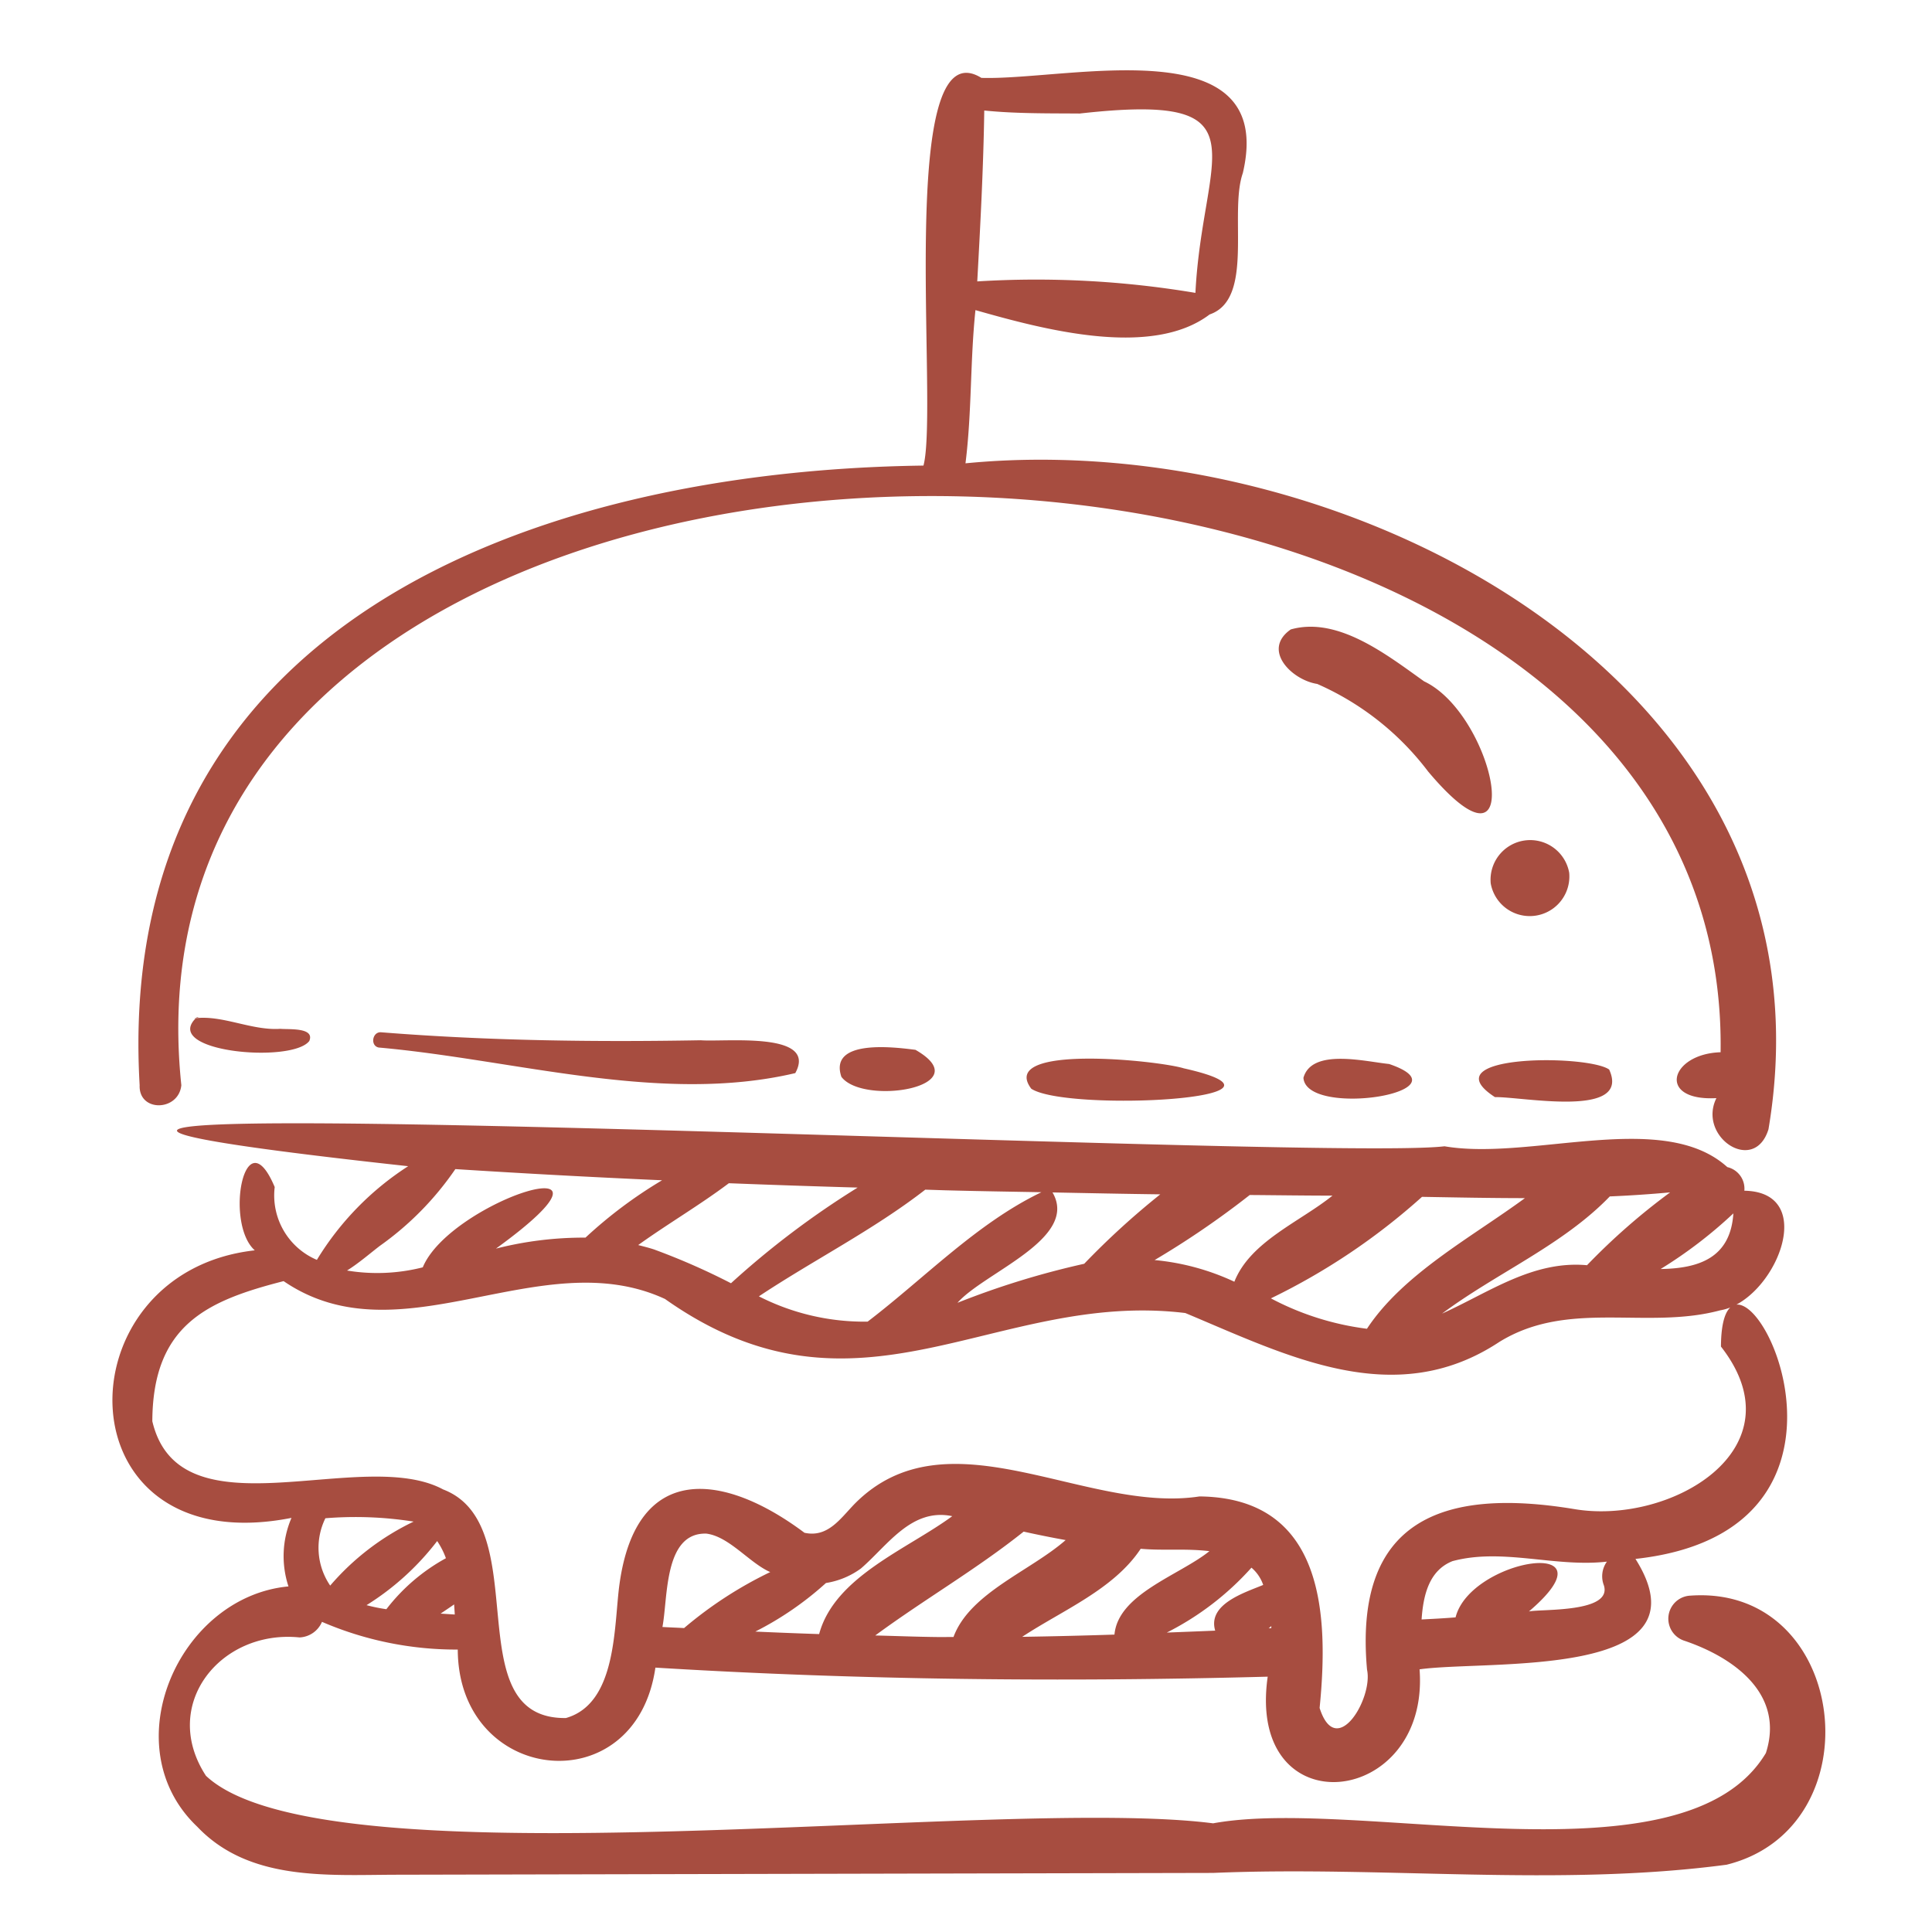 <svg xmlns="http://www.w3.org/2000/svg" version="1.1" xmlns:xlink="http://www.w3.org/1999/xlink" width="512" height="512" x="0" y="0" viewBox="0 0 64 64" style="enable-background:new 0 0 512 512" xml:space="preserve" class=""><g><path d="M6.007 35.949c-2.738-26.073 51.36-25.605 50.99-1.092-1.678.052-2.126 1.626-.139 1.52-.634 1.284 1.256 2.545 1.725 1.032 2.482-14.7-13.852-23.308-26.6-22.061.213-1.7.152-3.377.33-5.075 2.231.634 5.828 1.606 7.757.144 1.493-.511.633-3.34 1.1-4.683 1.142-4.855-5.794-3.066-8.66-3.154-2.847-1.76-1.403 10.914-1.919 12.843-12.924.171-26.856 5.253-25.965 20.527-.036.902 1.294.868 1.381-.001zM35.775 3.76c6.23-.7 4.057 1.283 3.825 5.942a31.804 31.804 0 0 0-7.227-.38c.103-1.885.204-3.773.232-5.661 1.047.106 2.115.092 3.17.1z" fill="#a74d40" opacity="1" data-original="#000000" class=""></path><path d="M56.006 52.857a.766.766 0 0 0-.202 1.497c1.628.552 3.324 1.758 2.693 3.718-2.685 4.486-13.44 1.437-18.311 2.328-7.162-.924-29.393 2.154-33.363-1.574-1.535-2.35.482-4.851 3.099-4.584a.847.847 0 0 0 .744-.516 11.236 11.236 0 0 0 4.498.918c.016 4.472 5.896 5.117 6.547.598 6.762.414 13.524.481 20.283.3-.715 5.02 5.377 4.351 5.031-.243 2.254-.32 9.68.356 7.152-3.658 9.292-1.018 2.854-12.294 2.832-7.034 2.66 3.407-1.695 5.933-4.88 5.38-4.358-.715-7.29.373-6.844 5.326.207.94-1.018 3.003-1.571 1.266.316-3.168.116-6.962-3.978-7.008-3.782.583-8.351-2.88-11.435.256-.472.49-.885 1.117-1.652.948-2.658-1.992-5.555-2.372-6.125 1.682-.193 1.353-.063 3.968-1.777 4.455-3.674.046-.965-6.388-4.069-7.573-2.685-1.449-8.72 1.605-9.632-2.258.014-3.199 1.825-3.996 4.349-4.642 3.887 2.657 8.507-1.315 12.634.591 6.424 4.545 10.895-.303 17.236.466 3.374 1.41 6.926 3.252 10.398.96 2.294-1.42 4.875-.392 7.322-1.05 1.78-.296 3.314-3.92.799-3.962a.733.733 0 0 0-.564-.782c-2.13-1.926-6.502-.199-9.369-.69-4.395.539-62.452-2.415-34.33.66a9.65 9.65 0 0 0-3.024 3.103A2.318 2.318 0 0 1 9.1 39.323c-.996-2.368-1.67 1.2-.66 2.096-6.487.723-6.467 10.375 1.216 8.863a3.206 3.206 0 0 0-.1 2.27c-3.639.34-5.827 5.301-3.021 7.961 1.721 1.813 4.323 1.595 6.609 1.59l27.041-.06c5.653-.238 11.424.47 17.012-.272 4.963-1.234 4.044-9.276-1.19-8.914zm-7.895-1.141c1.656-.448 3.405.212 5.12.015a.831.831 0 0 0-.1.787c.283.91-2.055.777-2.483.863 2.97-2.53-1.94-1.76-2.43.196-.375.032-.75.05-1.126.07.055-.8.244-1.62 1.02-1.931zm-17.039 2.513c-.693-.007-1.385-.035-2.078-.052 1.615-1.19 3.345-2.186 4.916-3.44q.692.154 1.391.28c-1.17 1.025-3.176 1.751-3.715 3.21-.171 0-.342.004-.514.002zm10.955-.292.087-.07-.001.067zm-.182-1.434c-.625.259-1.85.636-1.59 1.514-.534.023-1.069.043-1.603.064a9.514 9.514 0 0 0 2.804-2.15 1.303 1.303 0 0 1 .389.572zm-1.78-1.12c-.986.797-3.025 1.415-3.147 2.765q-1.528.05-3.056.074c1.327-.878 3.031-1.567 3.925-2.917.75.068 1.469-.016 2.278.079zm-11.54.57c.885-.766 1.67-2.009 3.02-1.728-1.498 1.1-3.898 2.006-4.41 3.906q-1.058-.035-2.114-.083a10.619 10.619 0 0 0 2.34-1.609 2.66 2.66 0 0 0 1.164-.485zm-5.126-1.15c.76.096 1.43.975 2.116 1.274a13.305 13.305 0 0 0-2.854 1.855c-.24-.014-.478-.022-.717-.036.186-.97.044-3.135 1.455-3.093zm-1.708-9.405c-.184-.062-.367-.107-.55-.154.984-.707 2.034-1.32 3.003-2.048q2.134.083 4.267.144a28.579 28.579 0 0 0-4.196 3.169 22.37 22.37 0 0 0-2.524-1.11zm10.027 1.759c.888-1.009 4.037-2.126 3.148-3.656 1.19.023 2.38.048 3.57.063a25.884 25.884 0 0 0-2.52 2.3 27.596 27.596 0 0 0-4.198 1.293zm25.702-2.962c-.095 1.478-1.145 1.823-2.41 1.843a14.928 14.928 0 0 0 2.41-1.843zm-2.094-.696a21.455 21.455 0 0 0-2.754 2.413c-1.795-.163-3.244.9-4.802 1.603 1.803-1.345 3.995-2.264 5.557-3.882a40.4 40.4 0 0 0 1.999-.134zm-4.81.19c-1.775 1.303-4.036 2.51-5.234 4.328A9.261 9.261 0 0 1 42.1 43.01a21.517 21.517 0 0 0 5.006-3.363c1.133.02 2.272.042 3.41.043zm-6.376-.082c-1.081.87-2.726 1.522-3.25 2.852a7.981 7.981 0 0 0-2.642-.718 29.163 29.163 0 0 0 3.151-2.155c.914.007 1.827.02 2.74.021zm-12.634-.172c.997.026 1.995.04 2.992.059-2.137 1.025-3.873 2.849-5.757 4.287a7.686 7.686 0 0 1-3.602-.838c1.82-1.208 3.786-2.196 5.512-3.534.285.008.57.02.855.026zm-18.933 1.843a10.095 10.095 0 0 0 2.511-2.55q3.422.219 6.848.37a14.953 14.953 0 0 0-2.537 1.9 11.768 11.768 0 0 0-2.966.364c5.032-3.646-1.503-1.608-2.424.62a6.123 6.123 0 0 1-2.509.106c.383-.24.721-.535 1.077-.81zm2.492 12.205-.469-.03c.148-.102.3-.2.447-.305.008.112.016.224.022.335zm-.293-1.865a6.302 6.302 0 0 0-1.973 1.689 5.749 5.749 0 0 1-.657-.134 8.82 8.82 0 0 0 2.34-2.124 2.63 2.63 0 0 1 .29.57zm-1.07-1.213a8.447 8.447 0 0 0-2.764 2.12 2.22 2.22 0 0 1-.159-2.231 12.34 12.34 0 0 1 2.922.111zM6.528 33.69c-1.266 1.148 3.136 1.555 3.718.794.191-.457-.686-.376-.96-.403-.96.066-1.95-.482-2.867-.343l.17-.046zM23.215 34.46c-3.543.063-7.066.016-10.6-.265-.285-.012-.356.451-.068.506 4.507.399 9.354 1.894 13.798.847.759-1.39-2.324-1.024-3.13-1.088zM30.326 34.777c-.727-.094-2.875-.358-2.454.894.722.967 4.595.336 2.454-.894zM39.215 35.39c-.831-.26-6.176-.82-5.053.675 1.166.774 9.604.347 5.053-.675zM46.015 35.246c-.795-.08-2.56-.53-2.837.458.093 1.344 5.564.465 2.837-.458zM49.521 36.343c.925-.014 4.522.712 3.785-.913-.718-.509-5.974-.508-3.785.913zM47.32 25.571c3.362 3.987 2.216-1.885-.144-3-1.224-.87-2.854-2.162-4.418-1.72-.97.678.035 1.676.876 1.805a9.284 9.284 0 0 1 3.685 2.915zM49.382 29.264a1.313 1.313 0 0 0 2.6-.352 1.313 1.313 0 0 0-2.6.352z" fill="#a74d40" opacity="1" data-original="#000000" class=""></path></g></svg>